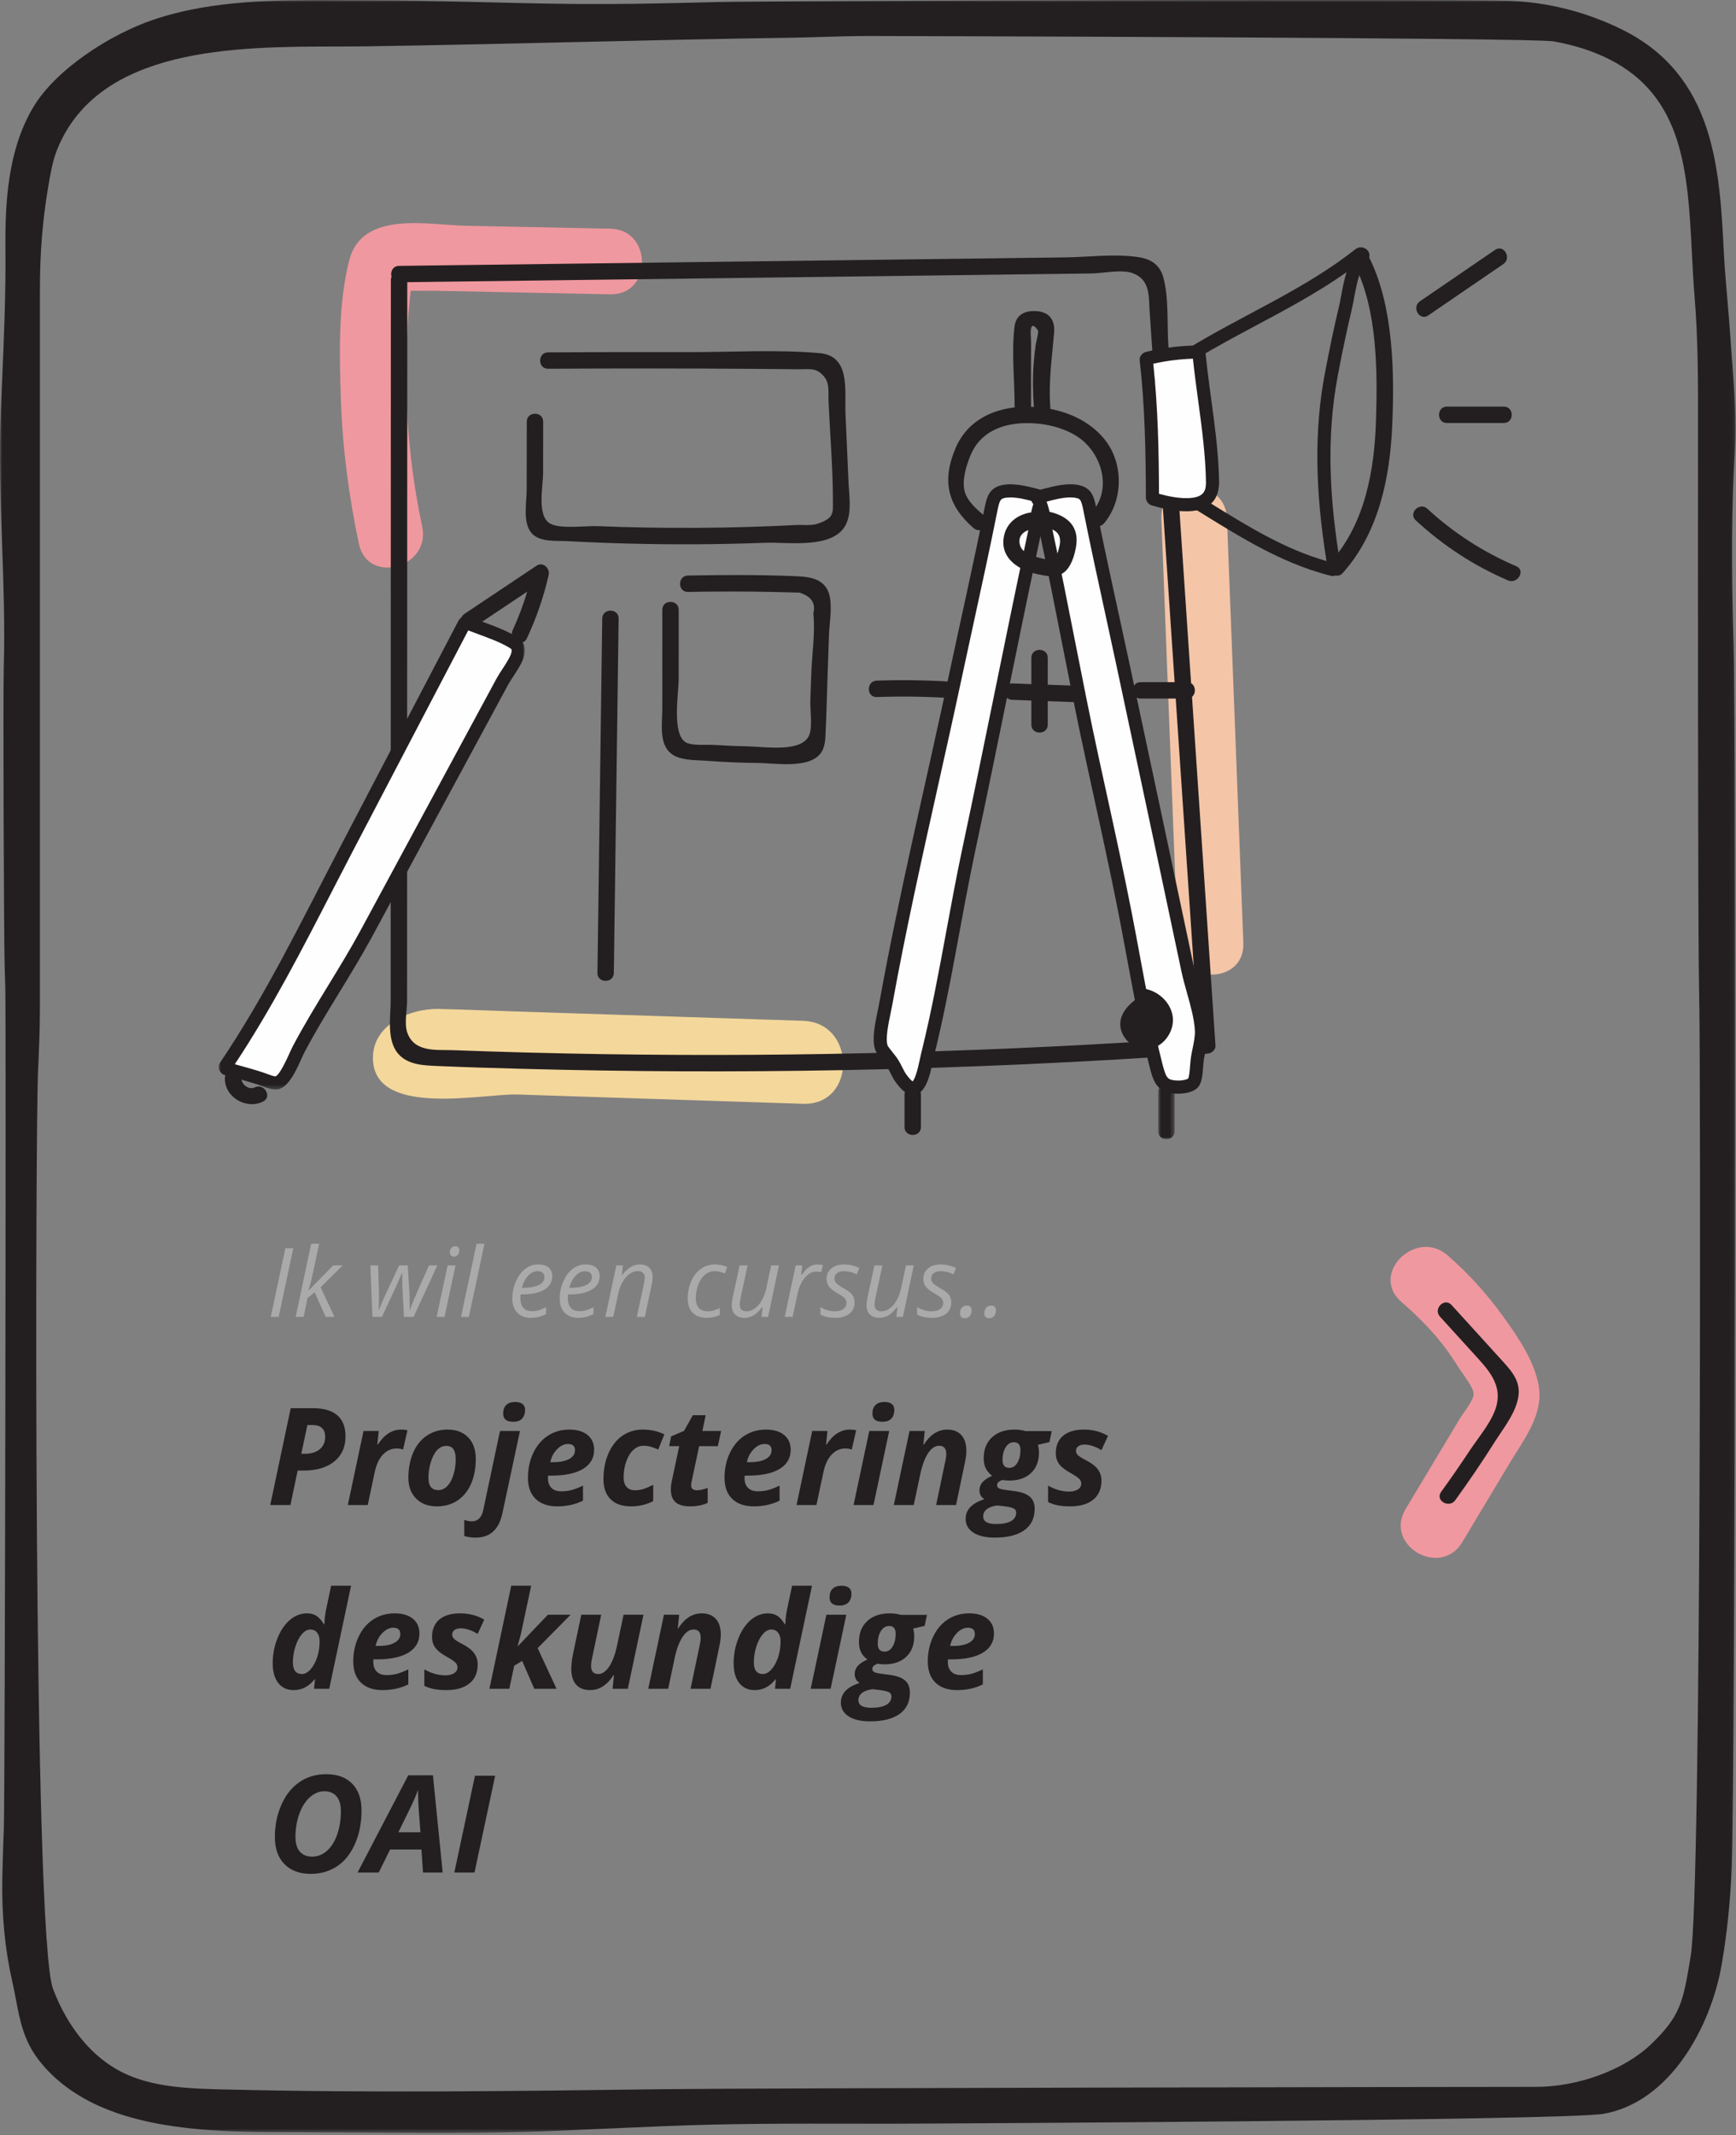<?xml version="1.0" encoding="UTF-8"?>
<svg width="397px" height="488px" viewBox="0 0 397 488" version="1.1" xmlns="http://www.w3.org/2000/svg" xmlns:xlink="http://www.w3.org/1999/xlink">
    <rect x="0" y="0" width="397" height="488" fill="#808080" stroke="none"/>
    <!-- Generator: Sketch 50.2 (55047) - http://www.bohemiancoding.com/sketch -->
    <title>Makkelijk Copy</title>
    <desc>Created with Sketch.</desc>
    <defs>
        <polygon id="path-1" points="0 0.001 396.911 0.001 396.911 487.528 0 487.528"></polygon>
        <polygon id="path-3" points="0.862 0.363 4.612 0.363 4.612 13 0.862 13"></polygon>
        <polygon id="path-5" points="0 0.379 70.005 0.379 70.005 108.651 0 108.651"></polygon>
    </defs>
    <g id="Page-1" stroke="none" stroke-width="1" fill="none" fill-rule="evenodd">
        <g id="Desktop-HD-Copy-17" transform="translate(-526, -1319)">
            <g id="Makkelijk-Copy" transform="translate(526, 1319)">
                <g id="Arrow" transform="translate(318, 285)">
                    <path d="M2.449,12.546 C5.833,15.489 9.053,18.653 11.829,22.187 C13.166,23.888 14.387,25.692 15.534,27.525 C16.391,28.896 18.909,32.017 19.005,33.518 C19.095,34.966 16.699,37.837 15.842,39.266 C14.519,41.47 13.196,43.674 11.873,45.878 C9.062,50.562 6.251,55.245 3.439,59.929 C-1.54,68.226 11.424,75.776 16.391,67.499 C20.03,61.439 23.668,55.377 27.305,49.317 C30.537,43.933 35.061,38.275 33.859,31.622 C32.832,25.931 29.004,20.387 25.656,15.771 C21.966,10.682 17.798,6.065 13.055,1.94 C5.803,-4.371 -4.85,6.195 2.449,12.546" id="Fill-1" fill="#F0989F"></path>
                    <path d="M11.302,15.936 C13.767,18.647 16.232,21.358 18.697,24.069 C22.241,27.967 25.945,31.527 23.957,37.161 C22.808,40.419 19.883,43.841 17.982,46.732 C15.914,49.875 13.761,52.958 11.557,56.009 C10.143,57.968 13.395,59.842 14.796,57.902 C17.916,53.581 20.922,49.181 23.764,44.67 C25.814,41.415 29.056,37.511 29.308,33.5 C29.52,30.124 27.134,27.794 25.046,25.483 C21.361,21.405 17.651,17.35 13.953,13.285 C12.325,11.495 9.681,14.153 11.302,15.936" id="Fill-3" fill="#231F20"></path>
                </g>
                <g id="Page-1">
                    <mask id="mask-2" fill="white">
                        <use xlink:href="#path-1"></use>
                    </mask>
                    <g id="Clip-2"></g>
                    <path d="M388.494,221.736 C388.524,224.585 388.571,227.457 388.618,230.344 L388.621,230.488 C388.877,246.031 389.143,432.101 386.644,447.07 L386.554,447.618 C384.909,457.486 384.355,460.81 377.445,467.374 C371.386,473.129 360.858,476.995 351.248,476.995 L351.246,476.995 L351.146,476.995 C331.223,476.995 171.11,477.262 151.659,477.521 L151.502,477.522 C118.709,477.96 84.799,478.411 51.238,477.582 C43.566,477.392 34.869,477.177 27.838,473.611 C21.043,470.166 15.464,463.417 12.127,454.608 C7.473,442.32 8.098,258.304 8.704,244.712 C8.909,240.119 9.12,235.37 9.12,230.766 L9.123,66.608 C9.124,57.717 9.701,50.519 11.056,42.53 C11.536,39.692 12.035,36.757 13.052,34.224 C22.496,10.726 53.864,10.67 76.767,10.629 C79.344,10.624 81.777,10.62 84.143,10.585 C100.05,10.346 116.211,9.973 131.841,9.613 C147.814,9.244 164.331,8.861 180.629,8.625 C183.021,8.59 185.4,8.518 187.918,8.442 L187.984,8.44 C191.474,8.335 195.083,8.225 198.685,8.225 C205.307,8.225 350.569,8.614 355.242,9.45 C360.072,10.313 364.239,11.646 367.981,13.527 C385.09,22.122 385.978,39.502 386.917,57.903 L386.92,57.961 C387.086,61.2 387.257,64.55 387.526,67.784 C388.337,77.548 388.327,87.57 388.316,97.264 L388.309,112.46 C388.3,131.884 388.291,201.971 388.494,221.736 M396.767,102.71 C397.169,96.276 396.654,89.602 396.157,83.148 C396.01,81.237 395.863,79.338 395.742,77.46 C395.551,74.526 395.293,71.553 395.044,68.678 C394.726,65.022 394.398,61.24 394.209,57.521 C393.248,38.721 392.16,17.414 371.223,6.896 C362.991,2.76 353.835,0.435 344.745,0.174 C331.188,-0.218 177.436,0.13 164.137,0.464 C155.587,0.679 146.747,0.902 138.054,0.926 C128.924,0.956 119.643,0.723 110.664,0.501 C101.873,0.285 92.775,0.057 83.83,0.074 C81.854,0.078 79.862,0.067 77.855,0.057 C63.487,-0.016 48.625,-0.092 34.992,4.538 C25.204,7.862 12.594,15.891 7.429,24.803 C1.823,34.476 1.144,46.018 1.246,57.049 C1.34,67.268 0.889,77.661 0.453,87.712 C0.365,89.746 0.277,91.779 0.192,93.812 C-0.233,104.107 0.131,114.474 0.483,124.501 C0.804,133.662 1.136,143.134 0.862,152.49 C0.677,158.804 0.881,215.215 1.079,221.415 C1.122,222.78 1.166,224.145 1.205,225.509 C1.42,232.926 1.145,410.48 0.879,417.786 C0.742,421.571 0.599,425.485 0.526,429.341 C0.369,437.667 1.138,445.611 2.811,452.956 C3.127,454.339 3.386,455.695 3.636,457.007 C4.562,461.866 5.437,466.454 8.904,470.91 C12.53,475.57 17.545,479.255 23.808,481.86 C36.914,487.312 53.296,487.332 66.459,487.347 C67.502,487.349 68.524,487.35 69.521,487.354 C73.682,487.371 77.843,487.403 82.004,487.435 C87.868,487.481 93.809,487.528 99.785,487.528 C108.868,487.528 118.026,487.421 127.094,487.042 C131.801,486.844 136.519,486.639 141.244,486.432 C144.722,486.28 148.202,486.129 151.686,485.98 C166.464,485.349 181.514,485.378 196.07,485.402 C198.284,485.406 200.497,485.41 202.711,485.412 L202.798,485.412 C210.199,485.412 357.787,484.694 366.668,483.157 C373.726,481.934 380.141,477.424 385.222,470.112 C389.391,464.11 392.501,456.36 393.753,448.848 L393.843,448.307 C394.979,441.647 395.707,434.5 396.008,427.063 C396.897,405.056 397.042,166.244 396.464,147.858 C395.889,129.586 395.986,115.239 396.767,102.71" id="Fill-1" fill="#231F20" mask="url(#mask-2)"></path>
                </g>
                <path d="M61.924,301 L65.265,285.295 L67.069,285.295 L63.729,301 L61.924,301 Z M70.55,294.995 L76.2,289.227 L78.359,289.227 L73.321,294.243 L76.49,301 L74.481,301 L71.957,295.371 L70.324,296.692 L69.443,301 L67.617,301 L71.162,284.285 L72.988,284.285 L71.603,290.752 C71.194,292.657 70.829,294.071 70.507,294.995 L70.55,294.995 Z M92.378,301 L92.034,294.533 C92.006,293.86 91.991,293.244 91.991,292.686 L91.991,291.01 L91.895,291.01 L91.357,292.277 L90.466,294.308 L87.34,301 L85.17,301 L84.708,289.227 L86.47,289.227 L86.663,295.607 L86.663,296.553 C86.663,297.605 86.634,298.569 86.577,299.442 L86.642,299.442 C86.978,298.554 87.469,297.401 88.113,295.983 L91.282,289.227 L93.237,289.227 L93.635,295.607 C93.678,296.811 93.699,297.749 93.699,298.422 L93.699,298.991 L93.678,299.442 L93.742,299.442 C93.943,298.826 94.24,298.044 94.634,297.095 C95.028,296.146 96.184,293.523 98.104,289.227 L100.016,289.227 L94.58,301 L92.378,301 Z M101.659,301 L99.854,301 L102.368,289.227 L104.173,289.227 L101.659,301 Z M102.873,286.219 C102.873,285.818 102.988,285.49 103.217,285.236 C103.446,284.982 103.743,284.854 104.108,284.854 C104.739,284.854 105.054,285.177 105.054,285.821 C105.054,286.215 104.934,286.548 104.694,286.82 C104.454,287.092 104.176,287.229 103.861,287.229 C103.575,287.229 103.339,287.141 103.152,286.965 C102.966,286.79 102.873,286.541 102.873,286.219 Z M107.224,301 L105.419,301 L108.985,284.285 L110.79,284.285 L107.224,301 Z M121.393,301.215 C120.075,301.215 119.04,300.825 118.288,300.044 C117.536,299.263 117.16,298.182 117.16,296.8 C117.16,295.453 117.427,294.163 117.96,292.927 C118.494,291.692 119.201,290.73 120.082,290.043 C120.963,289.355 121.933,289.012 122.993,289.012 C124.089,289.012 124.912,289.25 125.464,289.726 C126.015,290.202 126.291,290.867 126.291,291.719 C126.291,293.008 125.697,294.019 124.508,294.753 C123.319,295.487 121.618,295.854 119.405,295.854 L119.051,295.854 L119.008,296.714 C119.008,297.652 119.228,298.384 119.668,298.911 C120.109,299.437 120.791,299.7 121.715,299.7 C122.166,299.7 122.63,299.636 123.106,299.507 C123.582,299.378 124.175,299.142 124.884,298.798 L124.884,300.366 C124.211,300.681 123.616,300.902 123.101,301.027 C122.585,301.152 122.016,301.215 121.393,301.215 Z M122.886,290.548 C122.148,290.548 121.455,290.884 120.807,291.558 C120.159,292.231 119.663,293.165 119.319,294.361 L119.448,294.361 C121.081,294.361 122.333,294.148 123.203,293.722 C124.073,293.296 124.508,292.678 124.508,291.869 C124.508,291.49 124.377,291.174 124.116,290.924 C123.854,290.673 123.444,290.548 122.886,290.548 Z M132.242,301.215 C130.924,301.215 129.89,300.825 129.138,300.044 C128.386,299.263 128.01,298.182 128.01,296.8 C128.01,295.453 128.277,294.163 128.81,292.927 C129.344,291.692 130.051,290.73 130.932,290.043 C131.813,289.355 132.783,289.012 133.843,289.012 C134.938,289.012 135.762,289.25 136.313,289.726 C136.865,290.202 137.141,290.867 137.141,291.719 C137.141,293.008 136.546,294.019 135.357,294.753 C134.169,295.487 132.468,295.854 130.255,295.854 L129.9,295.854 L129.857,296.714 C129.857,297.652 130.078,298.384 130.518,298.911 C130.958,299.437 131.641,299.7 132.564,299.7 C133.016,299.7 133.479,299.636 133.956,299.507 C134.432,299.378 135.024,299.142 135.733,298.798 L135.733,300.366 C135.06,300.681 134.466,300.902 133.95,301.027 C133.435,301.152 132.865,301.215 132.242,301.215 Z M133.735,290.548 C132.998,290.548 132.305,290.884 131.657,291.558 C131.009,292.231 130.513,293.165 130.169,294.361 L130.298,294.361 C131.931,294.361 133.182,294.148 134.052,293.722 C134.922,293.296 135.357,292.678 135.357,291.869 C135.357,291.49 135.227,291.174 134.965,290.924 C134.704,290.673 134.294,290.548 133.735,290.548 Z M145.638,301 L147.228,293.566 C147.371,292.822 147.442,292.306 147.442,292.02 C147.442,291.568 147.315,291.207 147.061,290.935 C146.807,290.662 146.4,290.526 145.842,290.526 C145.204,290.526 144.583,290.741 143.978,291.171 C143.373,291.601 142.839,292.213 142.377,293.008 C141.916,293.803 141.566,294.766 141.33,295.897 L140.245,301 L138.44,301 L140.954,289.227 L142.447,289.227 L142.211,291.407 L142.318,291.407 C143.006,290.534 143.67,289.916 144.311,289.554 C144.952,289.193 145.616,289.012 146.304,289.012 C147.213,289.012 147.931,289.261 148.458,289.758 C148.984,290.256 149.247,290.952 149.247,291.848 C149.247,292.413 149.165,293.058 149,293.781 L147.464,301 L145.638,301 Z M161.654,301.215 C160.265,301.215 159.187,300.832 158.421,300.065 C157.655,299.299 157.271,298.218 157.271,296.821 C157.271,295.389 157.536,294.068 158.066,292.857 C158.596,291.647 159.329,290.704 160.263,290.027 C161.198,289.35 162.249,289.012 163.416,289.012 C164.397,289.012 165.357,289.194 166.295,289.56 L165.79,291.074 C164.931,290.709 164.146,290.526 163.438,290.526 C162.635,290.526 161.903,290.8 161.241,291.348 C160.578,291.896 160.059,292.659 159.683,293.636 C159.307,294.614 159.119,295.675 159.119,296.821 C159.119,297.738 159.357,298.451 159.833,298.959 C160.31,299.467 160.967,299.722 161.805,299.722 C162.32,299.722 162.807,299.65 163.266,299.507 C163.724,299.364 164.175,299.195 164.619,299.002 L164.619,300.538 C163.731,300.989 162.743,301.215 161.654,301.215 Z M170.968,289.227 L169.356,296.692 C169.228,297.33 169.163,297.827 169.163,298.186 C169.163,299.21 169.689,299.722 170.742,299.722 C171.372,299.722 171.992,299.507 172.601,299.077 C173.209,298.647 173.746,298.032 174.212,297.229 C174.677,296.427 175.032,295.461 175.275,294.329 L176.35,289.227 L178.133,289.227 L175.651,301 L174.158,301 L174.395,298.819 L174.266,298.819 C173.564,299.715 172.894,300.338 172.257,300.688 C171.619,301.039 170.961,301.215 170.28,301.215 C169.364,301.215 168.644,300.966 168.121,300.468 C167.598,299.971 167.337,299.26 167.337,298.336 C167.337,297.892 167.416,297.276 167.573,296.488 L169.142,289.227 L170.968,289.227 Z M186.898,289.012 C187.393,289.012 187.822,289.062 188.188,289.162 L187.801,290.773 C187.421,290.68 187.045,290.634 186.673,290.634 C186.021,290.634 185.411,290.849 184.841,291.278 C184.272,291.708 183.774,292.304 183.348,293.067 C182.922,293.83 182.609,294.676 182.408,295.607 L181.259,301 L179.454,301 L181.968,289.227 L183.461,289.227 L183.225,291.407 L183.332,291.407 C183.848,290.727 184.274,290.238 184.61,289.941 C184.947,289.644 185.3,289.415 185.668,289.253 C186.037,289.092 186.447,289.012 186.898,289.012 Z M195.428,297.659 C195.428,298.776 195.032,299.648 194.241,300.275 C193.449,300.902 192.334,301.215 190.895,301.215 C189.684,301.215 188.592,300.968 187.618,300.474 L187.618,298.776 C188.119,299.077 188.66,299.31 189.24,299.475 C189.82,299.639 190.357,299.722 190.852,299.722 C191.754,299.722 192.434,299.543 192.893,299.185 C193.351,298.826 193.58,298.368 193.58,297.81 C193.58,297.401 193.455,297.058 193.204,296.778 C192.953,296.499 192.413,296.116 191.582,295.629 C190.651,295.106 189.992,294.594 189.605,294.093 C189.219,293.591 189.025,292.997 189.025,292.31 C189.025,291.321 189.387,290.525 190.11,289.919 C190.834,289.314 191.786,289.012 192.968,289.012 C194.192,289.012 195.374,289.277 196.513,289.807 L195.933,291.278 L195.331,291.01 C194.608,290.702 193.82,290.548 192.968,290.548 C192.302,290.548 191.779,290.704 191.399,291.015 C191.02,291.327 190.83,291.729 190.83,292.224 C190.83,292.625 190.957,292.968 191.211,293.255 C191.466,293.541 191.99,293.91 192.785,294.361 C193.551,294.791 194.101,295.16 194.434,295.468 C194.767,295.776 195.016,296.107 195.181,296.461 C195.345,296.816 195.428,297.215 195.428,297.659 Z M201.798,289.227 L200.187,296.692 C200.058,297.33 199.993,297.827 199.993,298.186 C199.993,299.21 200.52,299.722 201.572,299.722 C202.202,299.722 202.822,299.507 203.431,299.077 C204.039,298.647 204.576,298.032 205.042,297.229 C205.507,296.427 205.862,295.461 206.105,294.329 L207.18,289.227 L208.963,289.227 L206.481,301 L204.988,301 L205.225,298.819 L205.096,298.819 C204.394,299.715 203.724,300.338 203.087,300.688 C202.45,301.039 201.791,301.215 201.11,301.215 C200.194,301.215 199.474,300.966 198.951,300.468 C198.428,299.971 198.167,299.26 198.167,298.336 C198.167,297.892 198.246,297.276 198.403,296.488 L199.972,289.227 L201.798,289.227 Z M217.546,297.659 C217.546,298.776 217.15,299.648 216.359,300.275 C215.568,300.902 214.452,301.215 213.013,301.215 C211.802,301.215 210.71,300.968 209.736,300.474 L209.736,298.776 C210.238,299.077 210.778,299.31 211.358,299.475 C211.938,299.639 212.476,299.722 212.97,299.722 C213.872,299.722 214.552,299.543 215.011,299.185 C215.469,298.826 215.698,298.368 215.698,297.81 C215.698,297.401 215.573,297.058 215.322,296.778 C215.072,296.499 214.531,296.116 213.7,295.629 C212.769,295.106 212.11,294.594 211.724,294.093 C211.337,293.591 211.144,292.997 211.144,292.31 C211.144,291.321 211.505,290.525 212.229,289.919 C212.952,289.314 213.904,289.012 215.086,289.012 C216.311,289.012 217.492,289.277 218.631,289.807 L218.051,291.278 L217.449,291.01 C216.726,290.702 215.938,290.548 215.086,290.548 C214.42,290.548 213.897,290.704 213.518,291.015 C213.138,291.327 212.948,291.729 212.948,292.224 C212.948,292.625 213.075,292.968 213.33,293.255 C213.584,293.541 214.108,293.91 214.903,294.361 C215.67,294.791 216.219,295.16 216.552,295.468 C216.885,295.776 217.134,296.107 217.299,296.461 C217.464,296.816 217.546,297.215 217.546,297.659 Z M219.533,300.205 C219.533,299.654 219.678,299.215 219.968,298.889 C220.258,298.563 220.658,298.4 221.166,298.4 C221.474,298.4 221.723,298.493 221.913,298.68 C222.102,298.866 222.197,299.149 222.197,299.528 C222.197,300.037 222.054,300.461 221.768,300.801 C221.481,301.141 221.094,301.312 220.607,301.312 C220.278,301.312 220.017,301.218 219.823,301.032 C219.63,300.846 219.533,300.57 219.533,300.205 Z M225.098,300.205 C225.098,299.654 225.243,299.215 225.533,298.889 C225.823,298.563 226.222,298.4 226.73,298.4 C227.038,298.4 227.287,298.493 227.477,298.68 C227.667,298.866 227.762,299.149 227.762,299.528 C227.762,300.037 227.618,300.461 227.332,300.801 C227.046,301.141 226.659,301.312 226.172,301.312 C225.842,301.312 225.581,301.218 225.388,301.032 C225.194,300.846 225.098,300.57 225.098,300.205 Z" id="Ik-wil-een-cursus.." fill="#AAAAAA"></path>
                <path d="M68.901,332.284 L69.749,332.284 C71.182,332.284 72.31,331.936 73.132,331.24 C73.955,330.543 74.366,329.61 74.366,328.439 C74.366,326.623 73.382,325.715 71.414,325.715 L70.294,325.715 L68.901,332.284 Z M79.013,328.318 C79.013,330.75 78.157,332.66 76.447,334.048 C74.737,335.435 72.378,336.129 69.371,336.129 L68.069,336.129 L66.419,344 L61.802,344 L66.479,321.87 L71.596,321.87 C74.038,321.87 75.884,322.407 77.136,323.482 C78.387,324.557 79.013,326.169 79.013,328.318 Z M91.728,326.759 C92.323,326.759 92.807,326.815 93.181,326.926 L92.182,331.315 C91.728,331.154 91.223,331.073 90.668,331.073 C89.497,331.073 88.471,331.535 87.588,332.458 C86.705,333.382 86.076,334.706 85.703,336.432 L84.099,344 L79.542,344 L83.13,327.077 L86.611,327.077 L86.293,330.21 L86.384,330.21 C87.868,327.91 89.649,326.759 91.728,326.759 Z M104.215,333.465 C104.215,331.477 103.494,330.483 102.051,330.483 C101.294,330.483 100.615,330.791 100.015,331.406 C99.414,332.022 98.925,332.925 98.547,334.116 C98.168,335.306 97.979,336.533 97.979,337.794 C97.979,339.661 98.736,340.594 100.25,340.594 C101.006,340.594 101.687,340.284 102.293,339.663 C102.898,339.043 103.37,338.18 103.708,337.075 C104.046,335.97 104.215,334.767 104.215,333.465 Z M108.802,333.465 C108.802,335.594 108.446,337.481 107.735,339.126 C107.023,340.771 105.996,342.045 104.654,342.948 C103.312,343.851 101.718,344.303 99.871,344.303 C97.903,344.303 96.332,343.71 95.156,342.524 C93.98,341.338 93.393,339.762 93.393,337.794 C93.393,335.645 93.753,333.73 94.475,332.05 C95.196,330.369 96.238,329.068 97.601,328.144 C98.963,327.221 100.557,326.759 102.384,326.759 C104.362,326.759 105.926,327.355 107.076,328.545 C108.227,329.736 108.802,331.376 108.802,333.465 Z M108.802,351.447 C107.752,351.447 106.874,351.321 106.168,351.069 L106.168,347.406 C106.784,347.618 107.359,347.724 107.894,347.724 C109.276,347.724 110.149,346.866 110.512,345.15 L114.342,327.077 L118.913,327.077 L114.902,345.832 C114.125,349.575 112.091,351.447 108.802,351.447 Z M115.068,323.111 C115.068,322.233 115.308,321.57 115.787,321.121 C116.267,320.672 116.945,320.447 117.823,320.447 C118.56,320.447 119.12,320.604 119.503,320.917 C119.887,321.229 120.079,321.678 120.079,322.264 C120.079,323.071 119.857,323.724 119.413,324.224 C118.969,324.723 118.282,324.973 117.354,324.973 C115.83,324.973 115.068,324.353 115.068,323.111 Z M129.902,330.044 C129.014,330.044 128.177,330.448 127.39,331.255 C126.603,332.062 126.088,333.046 125.846,334.207 L126.527,334.207 C128.091,334.207 129.309,333.962 130.182,333.472 C131.055,332.983 131.492,332.32 131.492,331.482 C131.492,330.523 130.962,330.044 129.902,330.044 Z M127.42,344.303 C125.301,344.303 123.656,343.733 122.485,342.592 C121.315,341.452 120.729,339.842 120.729,337.764 C120.729,335.675 121.146,333.77 121.978,332.05 C122.811,330.329 123.938,329.017 125.361,328.114 C126.784,327.211 128.394,326.759 130.19,326.759 C131.976,326.759 133.369,327.17 134.368,327.993 C135.367,328.815 135.866,329.943 135.866,331.376 C135.866,333.263 135.024,334.719 133.338,335.743 C131.653,336.767 129.246,337.279 126.118,337.279 L125.346,337.279 L125.316,337.597 L125.316,337.9 C125.316,338.818 125.576,339.542 126.095,340.072 C126.615,340.602 127.359,340.867 128.328,340.867 C129.206,340.867 130.003,340.771 130.72,340.579 C131.436,340.387 132.304,340.049 133.323,339.565 L133.323,343.001 C131.588,343.869 129.62,344.303 127.42,344.303 Z M144.297,344.303 C142.269,344.303 140.712,343.76 139.628,342.676 C138.543,341.591 138,340.059 138,338.082 C138,335.942 138.376,333.997 139.128,332.246 C139.88,330.496 140.937,329.143 142.299,328.19 C143.662,327.236 145.216,326.759 146.961,326.759 C148.798,326.759 150.453,327.123 151.926,327.849 L150.534,331.315 C149.989,331.083 149.454,330.882 148.929,330.71 C148.404,330.538 147.809,330.453 147.143,330.453 C146.285,330.453 145.511,330.776 144.82,331.421 C144.128,332.067 143.588,332.953 143.2,334.078 C142.811,335.203 142.617,336.411 142.617,337.703 C142.617,338.672 142.847,339.401 143.306,339.89 C143.765,340.38 144.403,340.625 145.221,340.625 C145.988,340.625 146.699,340.506 147.355,340.269 C148.011,340.032 148.687,339.736 149.383,339.383 L149.383,343.107 C147.849,343.904 146.154,344.303 144.297,344.303 Z M159.389,340.625 C160.045,340.625 160.862,340.448 161.841,340.095 L161.841,343.5 C160.721,344.035 159.379,344.303 157.814,344.303 C156.301,344.303 155.188,343.985 154.477,343.349 C153.765,342.713 153.41,341.729 153.41,340.397 C153.41,339.893 153.47,339.328 153.591,338.702 L155.332,330.543 L153.031,330.543 L153.47,328.318 L156.437,327.047 L158.435,323.475 L161.372,323.475 L160.63,327.077 L164.914,327.077 L164.157,330.543 L159.888,330.543 L158.147,338.702 C158.087,339.005 158.057,339.272 158.057,339.504 C158.057,340.251 158.501,340.625 159.389,340.625 Z M174.858,330.044 C173.97,330.044 173.133,330.448 172.346,331.255 C171.559,332.062 171.044,333.046 170.802,334.207 L171.483,334.207 C173.047,334.207 174.266,333.962 175.138,333.472 C176.011,332.983 176.448,332.32 176.448,331.482 C176.448,330.523 175.918,330.044 174.858,330.044 Z M172.376,344.303 C170.257,344.303 168.612,343.733 167.441,342.592 C166.271,341.452 165.686,339.842 165.686,337.764 C165.686,335.675 166.102,333.77 166.934,332.05 C167.767,330.329 168.895,329.017 170.317,328.114 C171.74,327.211 173.35,326.759 175.146,326.759 C176.932,326.759 178.325,327.17 179.324,327.993 C180.323,328.815 180.822,329.943 180.822,331.376 C180.822,333.263 179.98,334.719 178.294,335.743 C176.609,336.767 174.202,337.279 171.074,337.279 L170.302,337.279 L170.272,337.597 L170.272,337.9 C170.272,338.818 170.532,339.542 171.052,340.072 C171.571,340.602 172.315,340.867 173.284,340.867 C174.162,340.867 174.959,340.771 175.676,340.579 C176.392,340.387 177.26,340.049 178.279,339.565 L178.279,343.001 C176.544,343.869 174.576,344.303 172.376,344.303 Z M194.339,326.759 C194.935,326.759 195.419,326.815 195.792,326.926 L194.793,331.315 C194.339,331.154 193.835,331.073 193.28,331.073 C192.109,331.073 191.082,331.535 190.199,332.458 C189.316,333.382 188.688,334.706 188.315,336.432 L186.71,344 L182.154,344 L185.742,327.077 L189.223,327.077 L188.905,330.21 L188.996,330.21 C190.48,327.91 192.261,326.759 194.339,326.759 Z M199.516,323.111 C199.516,322.233 199.756,321.57 200.235,321.121 C200.714,320.672 201.393,320.447 202.271,320.447 C203.008,320.447 203.568,320.604 203.951,320.917 C204.335,321.229 204.526,321.678 204.526,322.264 C204.526,323.071 204.304,323.724 203.86,324.224 C203.416,324.723 202.73,324.973 201.802,324.973 C200.278,324.973 199.516,324.353 199.516,323.111 Z M199.758,344 L195.202,344 L198.79,327.077 L203.346,327.077 L199.758,344 Z M218.634,344 L214.078,344 L216.151,334.116 C216.313,333.43 216.394,332.829 216.394,332.314 C216.394,331.073 215.849,330.453 214.759,330.453 C213.83,330.453 212.988,331.028 212.231,332.178 C211.474,333.329 210.879,334.933 210.445,336.992 L208.961,344 L204.405,344 L207.993,327.077 L211.474,327.077 L211.156,330.21 L211.247,330.21 C212.72,327.91 214.512,326.759 216.621,326.759 C218.013,326.759 219.09,327.181 219.852,328.023 C220.614,328.866 220.995,330.069 220.995,331.633 C220.995,332.37 220.879,333.278 220.647,334.358 L218.634,344 Z M240.521,327.107 L239.992,329.62 L237.358,330.241 C237.519,330.765 237.6,331.361 237.6,332.027 C237.6,333.995 236.99,335.551 235.769,336.697 C234.548,337.842 232.888,338.415 230.789,338.415 C230.193,338.415 229.694,338.364 229.29,338.263 C228.442,338.536 228.019,338.929 228.019,339.444 C228.019,339.787 228.17,340.034 228.473,340.186 C228.775,340.337 229.224,340.453 229.82,340.534 L231.894,340.806 C233.538,341.018 234.737,341.444 235.489,342.085 C236.24,342.726 236.616,343.652 236.616,344.863 C236.616,346.992 235.829,348.622 234.255,349.752 C232.681,350.882 230.43,351.447 227.504,351.447 C225.405,351.447 223.768,351.066 222.592,350.304 C221.416,349.543 220.829,348.496 220.829,347.164 C220.829,346.134 221.174,345.249 221.865,344.507 C222.557,343.765 223.639,343.152 225.112,342.668 C224.366,342.194 223.992,341.523 223.992,340.655 C223.992,339.938 224.217,339.32 224.666,338.801 C225.115,338.281 225.854,337.784 226.883,337.31 C226.227,336.815 225.743,336.25 225.43,335.614 C225.117,334.979 224.961,334.207 224.961,333.298 C224.961,331.29 225.594,329.698 226.861,328.523 C228.127,327.347 229.85,326.759 232.03,326.759 C232.867,326.759 233.705,326.875 234.542,327.107 L240.521,327.107 Z M228.094,344.091 C227.025,344.232 226.215,344.52 225.665,344.954 C225.115,345.388 224.84,345.937 224.84,346.604 C224.84,347.764 225.819,348.344 227.776,348.344 C229.3,348.344 230.451,348.117 231.228,347.663 C232.005,347.209 232.393,346.568 232.393,345.741 C232.393,345.347 232.229,345.044 231.901,344.833 C231.573,344.621 230.879,344.444 229.82,344.303 L228.094,344.091 Z M231.863,329.65 C231.086,329.65 230.458,330.036 229.979,330.808 C229.499,331.58 229.26,332.547 229.26,333.707 C229.26,334.908 229.779,335.508 230.819,335.508 C231.576,335.508 232.189,335.122 232.658,334.35 C233.127,333.578 233.362,332.602 233.362,331.421 C233.362,330.241 232.862,329.65 231.863,329.65 Z M251.889,338.415 C251.889,340.312 251.261,341.767 250.005,342.781 C248.748,343.796 247,344.303 244.76,344.303 C243.68,344.303 242.739,344.227 241.937,344.076 C241.135,343.924 240.385,343.672 239.689,343.319 L239.689,339.565 C241.273,340.473 242.883,340.927 244.518,340.927 C245.325,340.927 245.986,340.763 246.5,340.435 C247.015,340.107 247.272,339.661 247.272,339.096 C247.272,338.662 247.086,338.273 246.712,337.93 C246.339,337.587 245.678,337.153 244.729,336.628 C243.508,335.942 242.656,335.259 242.171,334.577 C241.687,333.896 241.445,333.091 241.445,332.163 C241.445,330.448 242.002,329.118 243.117,328.175 C244.233,327.231 245.824,326.759 247.893,326.759 C249.921,326.759 251.753,327.239 253.388,328.197 L251.889,331.452 C250.476,330.604 249.175,330.18 247.984,330.18 C247.409,330.18 246.945,330.309 246.591,330.566 C246.238,330.823 246.062,331.169 246.062,331.603 C246.062,331.997 246.223,332.342 246.546,332.64 C246.869,332.938 247.474,333.313 248.362,333.768 C249.604,334.403 250.502,335.095 251.057,335.841 C251.612,336.588 251.889,337.446 251.889,338.415 Z M67.146,386.303 C65.662,386.303 64.494,385.763 63.641,384.683 C62.789,383.603 62.362,382.09 62.362,380.142 C62.362,378.164 62.723,376.275 63.445,374.473 C64.166,372.672 65.117,371.269 66.298,370.265 C67.479,369.261 68.78,368.759 70.203,368.759 C71.031,368.759 71.745,368.946 72.345,369.319 C72.945,369.693 73.513,370.333 74.048,371.242 L74.169,371.242 L74.199,370.818 C74.26,369.708 74.386,368.724 74.578,367.866 L75.728,362.447 L80.284,362.447 L75.289,386 L71.823,386 L72.035,383.805 L71.974,383.805 C71.258,384.683 70.508,385.319 69.726,385.712 C68.944,386.106 68.084,386.303 67.146,386.303 Z M69.053,382.625 C69.719,382.625 70.367,382.279 70.998,381.588 C71.629,380.896 72.136,379.976 72.519,378.825 C72.903,377.675 73.094,376.439 73.094,375.117 C73.094,374.309 72.905,373.664 72.527,373.179 C72.148,372.695 71.631,372.453 70.975,372.453 C70.289,372.453 69.636,372.816 69.015,373.542 C68.394,374.269 67.9,375.228 67.531,376.418 C67.163,377.609 66.979,378.79 66.979,379.96 C66.979,381.736 67.67,382.625 69.053,382.625 Z M89.957,372.044 C89.069,372.044 88.231,372.448 87.444,373.255 C86.657,374.062 86.142,375.046 85.9,376.207 L86.581,376.207 C88.145,376.207 89.364,375.962 90.237,375.472 C91.109,374.983 91.546,374.32 91.546,373.482 C91.546,372.523 91.016,372.044 89.957,372.044 Z M87.474,386.303 C85.355,386.303 83.71,385.733 82.54,384.592 C81.369,383.452 80.784,381.842 80.784,379.764 C80.784,377.675 81.2,375.77 82.032,374.05 C82.865,372.329 83.993,371.017 85.416,370.114 C86.838,369.211 88.448,368.759 90.244,368.759 C92.03,368.759 93.423,369.17 94.422,369.993 C95.421,370.815 95.92,371.943 95.92,373.376 C95.92,375.263 95.078,376.719 93.393,377.743 C91.707,378.767 89.301,379.279 86.172,379.279 L85.4,379.279 L85.37,379.597 L85.37,379.9 C85.37,380.818 85.63,381.542 86.15,382.072 C86.669,382.602 87.414,382.867 88.382,382.867 C89.26,382.867 90.057,382.771 90.774,382.579 C91.49,382.387 92.358,382.049 93.377,381.565 L93.377,385.001 C91.642,385.869 89.674,386.303 87.474,386.303 Z M109.241,380.415 C109.241,382.312 108.613,383.767 107.356,384.781 C106.1,385.796 104.352,386.303 102.111,386.303 C101.032,386.303 100.091,386.227 99.288,386.076 C98.486,385.924 97.737,385.672 97.041,385.319 L97.041,381.565 C98.625,382.473 100.234,382.927 101.869,382.927 C102.676,382.927 103.337,382.763 103.852,382.435 C104.367,382.107 104.624,381.661 104.624,381.096 C104.624,380.662 104.437,380.273 104.064,379.93 C103.691,379.587 103.03,379.153 102.081,378.628 C100.86,377.942 100.007,377.259 99.523,376.577 C99.039,375.896 98.796,375.091 98.796,374.163 C98.796,372.448 99.354,371.118 100.469,370.175 C101.584,369.231 103.176,368.759 105.245,368.759 C107.273,368.759 109.104,369.239 110.739,370.197 L109.241,373.452 C107.828,372.604 106.526,372.18 105.335,372.18 C104.76,372.18 104.296,372.309 103.943,372.566 C103.59,372.823 103.413,373.169 103.413,373.603 C103.413,373.997 103.575,374.342 103.897,374.64 C104.22,374.938 104.826,375.313 105.714,375.768 C106.955,376.403 107.853,377.095 108.408,377.841 C108.963,378.588 109.241,379.446 109.241,380.415 Z M125.286,369.077 L130.493,369.077 L122.955,376.706 L127.269,386 L122.183,386 L119.413,379.643 L117.596,380.732 L116.476,386 L111.92,386 L116.915,362.447 L121.471,362.447 L119.231,372.952 C119.15,373.366 119.004,373.956 118.792,374.723 L118.368,376.267 L118.429,376.267 L125.286,369.077 Z M132.93,369.077 L137.486,369.077 L135.412,378.961 C135.251,379.648 135.17,380.248 135.17,380.763 C135.17,382.004 135.715,382.625 136.805,382.625 C137.733,382.625 138.576,382.049 139.333,380.899 C140.089,379.749 140.685,378.144 141.119,376.085 L142.602,369.077 L147.158,369.077 L143.571,386 L140.089,386 L140.407,382.867 L140.316,382.867 C138.853,385.157 137.062,386.303 134.943,386.303 C133.55,386.303 132.486,385.886 131.749,385.054 C131.012,384.221 130.644,383.018 130.644,381.444 C130.644,380.505 130.765,379.431 131.007,378.22 L132.93,369.077 Z M162.477,386 L157.92,386 L159.994,376.116 C160.156,375.43 160.236,374.829 160.236,374.314 C160.236,373.073 159.691,372.453 158.602,372.453 C157.673,372.453 156.831,373.028 156.074,374.178 C155.317,375.329 154.722,376.933 154.288,378.992 L152.804,386 L148.248,386 L151.835,369.077 L155.317,369.077 L154.999,372.21 L155.09,372.21 C156.563,369.91 158.354,368.759 160.463,368.759 C161.856,368.759 162.933,369.181 163.695,370.023 C164.457,370.866 164.838,372.069 164.838,373.633 C164.838,374.37 164.722,375.278 164.49,376.358 L162.477,386 Z M172.558,386.303 C171.074,386.303 169.906,385.763 169.053,384.683 C168.201,383.603 167.774,382.09 167.774,380.142 C167.774,378.164 168.135,376.275 168.857,374.473 C169.578,372.672 170.529,371.269 171.71,370.265 C172.891,369.261 174.192,368.759 175.615,368.759 C176.443,368.759 177.157,368.946 177.757,369.319 C178.358,369.693 178.925,370.333 179.46,371.242 L179.581,371.242 L179.611,370.818 C179.672,369.708 179.798,368.724 179.99,367.866 L181.14,362.447 L185.696,362.447 L180.701,386 L177.235,386 L177.447,383.805 L177.386,383.805 C176.67,384.683 175.92,385.319 175.138,385.712 C174.356,386.106 173.496,386.303 172.558,386.303 Z M174.465,382.625 C175.131,382.625 175.779,382.279 176.41,381.588 C177.041,380.896 177.548,379.976 177.931,378.825 C178.315,377.675 178.506,376.439 178.506,375.117 C178.506,374.309 178.317,373.664 177.939,373.179 C177.56,372.695 177.043,372.453 176.387,372.453 C175.701,372.453 175.048,372.816 174.427,373.542 C173.806,374.269 173.312,375.228 172.944,376.418 C172.575,377.609 172.391,378.79 172.391,379.96 C172.391,381.736 173.082,382.625 174.465,382.625 Z M189.708,365.111 C189.708,364.233 189.947,363.57 190.427,363.121 C190.906,362.672 191.584,362.447 192.462,362.447 C193.199,362.447 193.759,362.604 194.143,362.917 C194.526,363.229 194.718,363.678 194.718,364.264 C194.718,365.071 194.496,365.724 194.052,366.224 C193.608,366.723 192.922,366.973 191.993,366.973 C190.469,366.973 189.708,366.353 189.708,365.111 Z M189.95,386 L185.394,386 L188.981,369.077 L193.537,369.077 L189.95,386 Z M211.989,369.107 L211.459,371.62 L208.825,372.241 C208.987,372.765 209.067,373.361 209.067,374.027 C209.067,375.995 208.457,377.551 207.236,378.697 C206.015,379.842 204.355,380.415 202.256,380.415 C201.66,380.415 201.161,380.364 200.757,380.263 C199.91,380.536 199.486,380.929 199.486,381.444 C199.486,381.787 199.637,382.034 199.94,382.186 C200.243,382.337 200.692,382.453 201.287,382.534 L203.361,382.806 C205.006,383.018 206.204,383.444 206.956,384.085 C207.708,384.726 208.083,385.652 208.083,386.863 C208.083,388.992 207.296,390.622 205.722,391.752 C204.148,392.882 201.898,393.447 198.971,393.447 C196.872,393.447 195.235,393.066 194.059,392.304 C192.884,391.543 192.296,390.496 192.296,389.164 C192.296,388.134 192.642,387.249 193.333,386.507 C194.024,385.765 195.106,385.152 196.58,384.668 C195.833,384.194 195.459,383.523 195.459,382.655 C195.459,381.938 195.684,381.32 196.133,380.801 C196.582,380.281 197.321,379.784 198.351,379.31 C197.695,378.815 197.21,378.25 196.897,377.614 C196.585,376.979 196.428,376.207 196.428,375.298 C196.428,373.29 197.061,371.698 198.328,370.523 C199.594,369.347 201.317,368.759 203.497,368.759 C204.335,368.759 205.172,368.875 206.01,369.107 L211.989,369.107 Z M199.562,386.091 C198.492,386.232 197.682,386.52 197.132,386.954 C196.582,387.388 196.307,387.937 196.307,388.604 C196.307,389.764 197.286,390.344 199.244,390.344 C200.767,390.344 201.918,390.117 202.695,389.663 C203.472,389.209 203.86,388.568 203.86,387.741 C203.86,387.347 203.696,387.044 203.368,386.833 C203.04,386.621 202.347,386.444 201.287,386.303 L199.562,386.091 Z M203.331,371.65 C202.554,371.65 201.925,372.036 201.446,372.808 C200.967,373.58 200.727,374.547 200.727,375.707 C200.727,376.908 201.247,377.508 202.286,377.508 C203.043,377.508 203.656,377.122 204.125,376.35 C204.594,375.578 204.829,374.602 204.829,373.421 C204.829,372.241 204.33,371.65 203.331,371.65 Z M221.343,372.044 C220.455,372.044 219.618,372.448 218.831,373.255 C218.043,374.062 217.529,375.046 217.287,376.207 L217.968,376.207 C219.532,376.207 220.75,375.962 221.623,375.472 C222.496,374.983 222.933,374.32 222.933,373.482 C222.933,372.523 222.403,372.044 221.343,372.044 Z M218.861,386.303 C216.742,386.303 215.097,385.733 213.926,384.592 C212.756,383.452 212.17,381.842 212.17,379.764 C212.17,377.675 212.587,375.77 213.419,374.05 C214.252,372.329 215.379,371.017 216.802,370.114 C218.225,369.211 219.835,368.759 221.631,368.759 C223.417,368.759 224.81,369.17 225.809,369.993 C226.808,370.815 227.307,371.943 227.307,373.376 C227.307,375.263 226.465,376.719 224.779,377.743 C223.094,378.767 220.687,379.279 217.559,379.279 L216.787,379.279 L216.757,379.597 L216.757,379.9 C216.757,380.818 217.017,381.542 217.536,382.072 C218.056,382.602 218.8,382.867 219.769,382.867 C220.647,382.867 221.444,382.771 222.161,382.579 C222.877,382.387 223.745,382.049 224.764,381.565 L224.764,385.001 C223.028,385.869 221.061,386.303 218.861,386.303 Z M82.676,413.802 C82.676,416.658 82.176,419.213 81.177,421.469 C80.178,423.724 78.811,425.427 77.075,426.577 C75.34,427.728 73.341,428.303 71.081,428.303 C68.498,428.303 66.482,427.559 65.034,426.07 C63.586,424.582 62.862,422.515 62.862,419.872 C62.862,417.197 63.361,414.738 64.36,412.492 C65.359,410.247 66.737,408.524 68.493,407.323 C70.249,406.122 72.277,405.522 74.578,405.522 C77.151,405.522 79.144,406.249 80.557,407.702 C81.969,409.155 82.676,411.188 82.676,413.802 Z M74.199,409.427 C72.978,409.427 71.858,409.889 70.839,410.812 C69.82,411.736 69.02,413.005 68.44,414.619 C67.859,416.234 67.569,417.985 67.569,419.872 C67.569,421.355 67.905,422.475 68.576,423.232 C69.247,423.989 70.193,424.367 71.414,424.367 C72.635,424.367 73.748,423.928 74.752,423.05 C75.756,422.172 76.54,420.931 77.105,419.327 C77.671,417.722 77.953,415.921 77.953,413.923 C77.953,412.49 77.625,411.382 76.969,410.6 C76.313,409.818 75.39,409.427 74.199,409.427 Z M96.375,422.732 L89.215,422.732 L86.611,428 L81.768,428 L93.362,405.779 L99.008,405.779 L101.233,428 L96.738,428 L96.375,422.732 Z M96.147,418.797 L95.754,413.499 C95.653,412.177 95.603,410.901 95.603,409.669 L95.603,409.125 C95.159,410.335 94.609,411.617 93.953,412.969 L91.107,418.797 L96.147,418.797 Z M103.897,428 L108.62,405.87 L113.237,405.87 L108.514,428 L103.897,428 Z" id="Projecteringsdeskund" fill="#231F20"></path>
                <g id="Page-1" transform="translate(50, 51)">
                    <path d="M133.658,182.323 C111.253,181.594 88.848,180.865 66.443,180.135 C61.079,179.962 55.715,179.739 50.35,179.612 C43.657,179.453 34.635,183.37 35.32,191.666 C36.37,204.354 60.647,198.919 68.337,199.169 L90.11,199.878 C104.626,200.35 119.142,200.822 133.658,201.295 C145.87,201.692 145.855,182.72 133.658,182.323" id="Fill-1" fill="#F4D79B"></path>
                    <path d="M215.586,67.482 C216.837,99.832 218.088,132.181 219.338,164.53 C219.71,174.152 234.712,174.2 234.338,164.53 C233.088,132.181 231.837,99.832 230.586,67.482 C230.214,57.861 215.213,57.812 215.586,67.482" id="Fill-3" fill="#F4C5A7"></path>
                    <path d="M89.578,1.274 C78.602,1.05 67.628,0.829 56.653,0.606 C47.81,0.425 32.78,-2.977 29.85,8.544 C27.307,18.547 27.61,30.232 27.962,40.474 C28.34,51.52 29.789,62.531 32.085,73.338 C34.091,82.773 48.554,78.781 46.55,69.35 C42.887,52.112 41.957,34.441 43.759,16.907 C43.808,16.427 43.87,15.948 43.923,15.469 C45.989,15.486 48.518,15.44 48.905,15.447 L62.464,15.723 C71.501,15.906 80.54,16.09 89.578,16.274 C99.234,16.471 99.233,1.47 89.578,1.274" id="Fill-5" fill="#F0989F"></path>
                    <path d="M88.134,189.945 C76.546,189.767 64.959,189.464 53.377,189.032 C49.856,188.903 44.691,189.607 43.121,184.959 C42.436,182.929 43.091,179.911 43.091,177.743 C43.093,171.79 43.095,165.835 43.096,159.881 C43.103,136.727 43.109,113.575 43.115,90.421 L43.136,13.496 C87.366,12.934 131.597,12.37 175.826,11.807 C181.103,11.741 186.38,11.674 191.657,11.605 L199.573,11.507 C202.181,11.473 206.54,10.525 208.975,11.415 C213.086,12.915 212.672,16.648 212.91,20.181 C213.088,22.814 213.265,25.445 213.443,28.078 C213.841,33.998 214.24,39.92 214.64,45.842 C216.124,67.882 217.61,89.924 219.094,111.966 C220.762,136.714 222.429,161.464 224.097,186.213 C178.852,189.365 133.485,190.639 88.134,189.945 M218.39,45.842 C217.99,39.92 217.591,33.998 217.193,28.078 C216.863,23.177 217.33,17.204 216.05,12.45 C215.279,9.586 213.323,8.246 210.449,7.79 C205.106,6.941 199.034,7.761 193.637,7.832 C169.89,8.133 146.142,8.435 122.395,8.738 C95.349,9.082 68.304,9.425 41.258,9.77 C39.791,9.789 39.22,11.181 39.536,12.264 C39.443,12.483 39.387,12.735 39.386,13.023 C39.373,61.975 39.36,110.927 39.346,159.881 C39.345,165.835 39.343,171.79 39.341,177.743 C39.34,181.465 38.376,186.755 41.068,189.865 C43.36,192.516 47.196,192.53 50.4,192.669 C56.684,192.944 62.974,193.124 69.262,193.294 C93.762,193.959 118.278,194.06 142.782,193.595 C170.579,193.069 198.357,191.798 226.089,189.833 C227.047,189.763 228.036,189.026 227.964,187.958 C224.773,140.585 221.581,93.213 218.39,45.842" id="Fill-7" fill="#231F20"></path>
                    <path d="M158.818,197.741 C158.758,197.741 158.697,197.736 158.633,197.728 C157.607,197.589 156.505,196.095 156.09,195.533 C155.685,194.983 155.355,194.333 155.005,193.644 C154.756,193.152 154.505,192.661 154.225,192.191 C153.871,191.596 153.37,190.973 152.885,190.371 C152.377,189.736 151.743,188.947 151.586,188.52 C150.876,186.599 151.639,182.951 152.197,180.288 C152.343,179.591 152.48,178.935 152.586,178.35 C155.65,161.426 159.474,144.295 163.173,127.727 C165.002,119.538 166.892,111.07 168.666,102.736 C169.576,98.464 170.507,94.193 171.438,89.922 C173.134,82.148 174.887,74.111 176.475,66.184 L176.555,65.781 C177.072,63.162 177.402,61.882 179.225,61.404 C179.76,61.263 180.379,61.192 181.064,61.192 C183.136,61.192 185.458,61.815 187.505,62.365 L188.293,62.575 C188.416,62.608 188.601,62.889 188.578,63.011 C187.512,64.461 187.185,66.768 186.896,68.805 C186.799,69.485 186.709,70.128 186.603,70.608 C183.984,82.829 181.446,95.27 178.992,107.303 C176.614,118.961 174.155,131.015 171.626,142.846 C170.268,149.194 169.069,155.691 167.91,161.973 C166.196,171.26 164.423,180.863 162.112,190.135 C162.025,190.483 161.933,190.92 161.831,191.412 C161.435,193.305 160.51,197.741 158.818,197.741" id="Fill-9" fill="#FEFEFE"></path>
                    <path d="M181.064,59.693 C180.292,59.693 179.546,59.77 178.845,59.953 C175.885,60.728 175.544,63.193 175.005,65.889 C172.561,78.087 169.792,90.251 167.2,102.424 C161.839,127.603 155.696,152.752 151.111,178.083 C150.554,181.157 149.123,186.18 150.179,189.042 C150.595,190.167 152.215,191.75 152.936,192.959 C153.611,194.089 154.099,195.358 154.883,196.423 C155.721,197.56 156.927,199.011 158.434,199.214 C158.565,199.232 158.694,199.24 158.819,199.24 C162.215,199.24 162.987,192.826 163.567,190.499 C167.457,174.9 169.733,158.875 173.093,143.161 C178.233,119.112 182.916,94.971 188.07,70.928 C188.486,69.025 188.613,65.499 189.796,63.88 C190.518,62.892 189.751,61.41 188.674,61.126 C186.45,60.539 183.625,59.693 181.064,59.693 M181.064,62.693 C182.751,62.693 184.72,63.175 186.524,63.657 C185.894,65.189 185.642,66.972 185.411,68.594 C185.32,69.246 185.232,69.862 185.136,70.299 C182.514,82.526 179.976,94.977 177.518,107.016 C175.143,118.668 172.685,130.714 170.16,142.534 C168.798,148.899 167.597,155.404 166.436,161.694 C164.726,170.96 162.958,180.542 160.656,189.772 C160.565,190.136 160.47,190.59 160.363,191.105 C159.78,193.893 159.227,195.595 158.714,196.175 C158.496,196.042 158.055,195.669 157.298,194.643 C156.966,194.194 156.663,193.595 156.343,192.964 C156.089,192.465 155.827,191.952 155.513,191.423 C155.107,190.738 154.571,190.073 154.054,189.429 C153.702,188.99 153.109,188.254 152.994,188.002 C152.433,186.484 153.174,182.94 153.667,180.594 C153.815,179.882 153.954,179.214 154.062,178.618 C157.12,161.724 160.941,144.608 164.637,128.056 C166.465,119.862 168.357,111.391 170.133,103.049 C171.043,98.775 171.976,94.501 172.907,90.228 C174.603,82.454 176.357,74.413 177.946,66.48 L178.028,66.072 C178.56,63.37 178.787,63.069 179.607,62.855 C180.017,62.748 180.506,62.693 181.064,62.693" id="Fill-11" fill="#231F20"></path>
                    <path d="M219.436,197.483 C218.814,197.483 218.201,197.421 217.709,197.309 C215.56,196.82 215.078,195.297 214.343,192.422 C212.263,184.267 210.701,175.837 209.188,167.685 C208.589,164.453 207.989,161.22 207.357,157.993 C205.526,148.64 203.456,139.183 201.455,130.038 C200.875,127.39 200.295,124.744 199.721,122.095 C197.8,113.248 196.02,104.21 194.299,95.469 C192.693,87.316 191.033,78.885 189.259,70.615 C189.158,70.149 189.073,69.553 188.979,68.901 C188.676,66.809 188.333,64.439 187.276,62.995 C187.26,62.89 187.446,62.609 187.571,62.576 L188.384,62.358 C190.419,61.811 192.727,61.191 194.784,61.191 C195.472,61.191 196.095,61.263 196.635,61.405 C198.467,61.885 198.774,63.074 199.293,65.718 L199.386,66.184 C200.887,73.674 202.544,81.27 204.147,88.616 C205.035,92.687 205.922,96.756 206.79,100.828 L210.945,120.329 C214.521,137.1 218.097,153.872 221.633,170.652 C221.983,172.311 222.463,174.02 222.927,175.671 C223.754,178.616 224.611,181.661 224.755,184.514 C224.825,185.879 224.511,187.426 224.208,188.922 C224.081,189.553 223.955,190.175 223.855,190.782 C223.757,191.379 223.707,192.038 223.653,192.734 C223.552,194.054 223.426,195.697 222.92,196.42 C222.475,197.055 221.075,197.483 219.437,197.483 L219.436,197.483 Z" id="Fill-13" fill="#FEFEFE"></path>
                    <path d="M194.784,59.69 C192.231,59.69 189.433,60.534 187.186,61.126 C186.109,61.411 185.343,62.892 186.065,63.88 C187.218,65.455 187.402,69.147 187.792,70.929 C191.464,88.054 194.539,105.297 198.255,122.414 C200.846,134.359 203.535,146.285 205.885,158.281 C208.141,169.806 209.985,181.406 212.889,192.794 C213.602,195.586 214.253,198.061 217.376,198.772 C217.953,198.903 218.675,198.983 219.435,198.983 C221.239,198.983 223.268,198.538 224.148,197.28 C225.196,195.783 225.035,192.85 225.335,191.025 C225.682,188.909 226.362,186.589 226.253,184.438 C226.015,179.766 224.061,174.903 223.1,170.342 C218.194,147.057 213.21,123.79 208.256,100.515 C205.8,88.977 203.173,77.448 200.856,65.89 C200.305,63.138 200.003,60.737 197.015,59.954 C196.309,59.768 195.557,59.69 194.784,59.69 M194.784,62.69 C195.343,62.69 195.838,62.746 196.255,62.855 C197.062,63.067 197.274,63.223 197.821,66.006 L197.915,66.48 C199.42,73.988 201.079,81.595 202.684,88.952 C203.57,93.014 204.457,97.077 205.321,101.139 C206.682,107.535 208.047,113.929 209.41,120.324 C212.948,136.919 216.608,154.077 220.165,170.961 C220.524,172.669 221.013,174.403 221.483,176.081 C222.288,178.944 223.121,181.905 223.257,184.59 C223.317,185.766 223.022,187.219 222.738,188.624 C222.611,189.249 222.48,189.895 222.375,190.539 C222.265,191.201 222.211,191.922 222.157,192.62 C222.092,193.476 221.971,195.054 221.708,195.53 C221.505,195.684 220.715,195.983 219.436,195.983 C218.93,195.983 218.422,195.933 218.042,195.846 C216.888,195.585 216.553,195.016 215.797,192.052 C213.729,183.947 212.171,175.544 210.664,167.418 C210.073,164.235 209.463,160.944 208.829,157.705 C206.987,148.303 204.908,138.805 202.897,129.62 C202.325,127.006 201.754,124.392 201.186,121.778 C199.269,112.947 197.491,103.92 195.772,95.191 C194.165,87.028 192.502,78.586 190.722,70.289 C190.638,69.905 190.554,69.314 190.463,68.687 C190.222,67.026 189.958,65.201 189.331,63.658 C191.133,63.177 193.1,62.69 194.784,62.69" id="Fill-15" fill="#231F20"></path>
                    <path d="M192.273,73.863 C192.036,74.884 191.775,76.176 190.825,76.668 C189.883,77.153 188.542,76.705 187.535,76.452 C185.983,76.063 183.815,75.398 183.285,73.668 C182.263,70.341 186.422,69.338 188.736,70.009 C189.302,70.175 189.788,70.082 190.167,69.84 C191.827,70.387 192.821,71.5 192.273,73.863 M188.151,65.683 C187.614,65.624 187.206,65.773 186.91,66.033 C183.332,66.109 179.929,68.212 179.487,72.192 C178.966,76.857 183.195,79.353 187.163,80.212 C189.101,80.631 191.439,81.168 193.185,79.93 C194.919,78.701 195.685,76.104 196.048,74.119 C197.065,68.534 193.049,66.23 188.151,65.683" id="Fill-17" fill="#231F20"></path>
                    <path d="M202.448,68.647 C206.895,63.434 206.958,55.027 202.783,49.655 C198.511,44.16 191.235,41.87 184.47,41.965 C177.632,42.061 171.335,44.863 168.537,51.4 C165.358,58.828 166.652,64.493 172.63,69.702 C174.442,71.281 177.105,68.639 175.281,67.049 C173.553,65.544 171.324,63.75 170.65,61.461 C169.899,58.911 170.95,55.503 171.929,53.1 C174.078,47.825 179.061,45.816 184.47,45.715 C188.446,45.64 192.761,46.529 196.168,48.651 C201.761,52.136 204.513,60.466 199.797,65.996 C198.238,67.822 200.879,70.487 202.448,68.647" id="Fill-19" fill="#231F20"></path>
                    <path d="M185.78,41.733 C185.778,38.462 185.775,35.19 185.773,31.918 C185.772,30.161 185.841,28.388 185.769,26.633 C185.744,26.011 185.245,21.457 187.38,24.544 C187.569,24.818 186.92,27.318 186.845,27.861 C186.651,29.276 186.491,30.696 186.385,32.122 C186.14,35.456 186.197,38.781 186.444,42.113 C186.621,44.504 190.372,44.524 190.194,42.113 C189.759,36.252 190.559,30.874 191.062,25.074 C191.308,22.235 190.041,20.304 187.017,20.115 C184.369,19.95 182.354,20.926 182.017,23.613 C181.286,29.436 182.026,35.858 182.03,41.733 C182.032,44.146 185.782,44.15 185.78,41.733" id="Fill-21" fill="#231F20"></path>
                    <path d="M150.499,108.32 C155.995,108.129 161.48,108.199 166.969,108.53 C169.379,108.674 169.371,104.924 166.969,104.78 C161.48,104.449 155.995,104.379 150.499,104.57 C148.093,104.653 148.082,108.403 150.499,108.32" id="Fill-23" fill="#231F20"></path>
                    <path d="M181.466,108.959 C186.429,109.141 191.392,109.321 196.355,109.502 C198.768,109.59 198.765,105.84 196.355,105.752 C191.392,105.571 186.429,105.391 181.466,105.209 C179.052,105.121 179.056,108.872 181.466,108.959" id="Fill-25" fill="#231F20"></path>
                    <path d="M210.858,108.67 L221.44,108.67 C223.853,108.67 223.857,104.92 221.44,104.92 L210.858,104.92 C208.446,104.92 208.441,108.67 210.858,108.67" id="Fill-27" fill="#231F20"></path>
                    <path d="M185.858,99.349 L185.858,114.635 C185.858,117.047 189.608,117.052 189.608,114.635 L189.608,99.349 C189.608,96.936 185.858,96.932 185.858,99.349" id="Fill-29" fill="#231F20"></path>
                    <g id="Group-33" transform="translate(214, 196.378)">
                        <mask id="mask-4" fill="white">
                            <use xlink:href="#path-3"></use>
                        </mask>
                        <g id="Clip-32"></g>
                        <path d="M0.862,2.174 L0.862,11.189 C0.862,13.602 4.612,13.606 4.612,11.189 L4.612,2.174 C4.612,-0.239 0.862,-0.243 0.862,2.174" id="Fill-31" fill="#231F20" mask="url(#mask-4)"></path>
                    </g>
                    <path d="M156.854,199.16 L156.854,206.606 C156.854,209.019 160.604,209.023 160.604,206.606 L160.604,199.16 C160.604,196.747 156.854,196.743 156.854,199.16" id="Fill-34" fill="#231F20"></path>
                    <path d="M211.107,176.478 C208.954,177.876 206.761,179.673 206.266,182.192 C205.595,185.605 208.929,189.076 212.397,188.811 C215.865,188.546 218.596,184.942 218.202,181.486 C217.808,178.031 214.619,175.209 211.151,174.925" id="Fill-36" fill="#231F20"></path>
                    <path d="M13.025,196.53 C12.335,196.53 11.393,196.177 10.565,195.867 C10.206,195.733 9.866,195.606 9.559,195.509 C7.295,194.788 4.981,194.153 2.744,193.539 L1.79,193.277 C1.704,193.254 1.581,193.139 1.526,192.989 C1.518,192.967 1.48,192.86 1.514,192.809 C10.258,179.869 17.495,165.818 24.494,152.23 C25.994,149.318 27.492,146.407 29.006,143.505 C35.05,131.921 41.112,120.346 47.173,108.771 L56.267,91.404 C56.304,91.357 56.455,91.276 56.547,91.259 C57.691,91.733 58.894,92.176 60.056,92.605 C62.407,93.472 64.838,94.37 66.9,95.548 C68.302,96.35 68.531,96.825 68.504,97.842 C68.466,99.223 67.192,101.161 66.168,102.718 C65.677,103.464 65.215,104.167 64.856,104.832 L33.727,162.462 C31.434,166.688 28.878,170.87 26.404,174.913 C23.672,179.379 20.849,183.996 18.345,188.73 C18.084,189.224 17.794,189.86 17.476,190.565 C16.54,192.635 14.972,196.1 13.328,196.499 C13.242,196.519 13.142,196.53 13.025,196.53" id="Fill-38" fill="#FEFEFE"></path>
                    <g id="Group-42" transform="translate(0, 89.378)">
                        <mask id="mask-6" fill="white">
                            <use xlink:href="#path-5"></use>
                        </mask>
                        <g id="Clip-41"></g>
                        <path d="M56.576,0.379 C55.93,0.379 55.214,0.801 54.937,1.331 C45.85,18.698 36.743,36.056 27.677,53.433 C18.993,70.076 10.805,87.005 0.271,102.592 C-0.414,103.607 0.286,105.042 1.391,105.346 C3.971,106.056 6.555,106.749 9.104,107.561 C10.19,107.906 11.719,108.651 13.024,108.651 C13.251,108.651 13.471,108.63 13.68,108.579 C16.644,107.86 18.454,102.355 19.671,100.054 C24.419,91.078 30.2,82.732 35.047,73.797 C43.41,58.315 51.772,42.832 60.136,27.35 C62.149,23.622 64.162,19.895 66.176,16.167 C67.331,14.028 69.935,11.03 70.003,8.506 C70.054,6.636 69.219,5.769 67.643,4.867 C64.405,3.017 60.498,1.899 57.055,0.469 C56.905,0.407 56.743,0.379 56.576,0.379 M57.078,3.711 C57.897,4.03 58.725,4.335 59.535,4.634 C61.829,5.481 64.201,6.356 66.154,7.472 C66.84,7.863 66.972,8.039 66.975,8.04 C66.975,8.04 67.012,8.142 67.004,8.426 C66.978,9.378 65.736,11.267 64.915,12.517 C64.406,13.289 63.927,14.02 63.536,14.741 L60.593,20.192 L57.496,25.924 L32.41,72.366 C30.134,76.562 27.587,80.726 25.124,84.753 C22.382,89.238 19.545,93.876 17.019,98.651 C16.726,99.205 16.427,99.867 16.109,100.568 C15.582,101.733 13.989,105.255 13.005,105.651 C12.575,105.642 11.682,105.307 11.089,105.084 C10.704,104.941 10.341,104.806 10.013,104.702 C7.91,104.032 5.776,103.439 3.697,102.868 C12.069,90.251 19.055,76.686 25.82,63.551 C27.321,60.638 28.821,57.726 30.336,54.821 C36.381,43.236 42.442,31.661 48.505,20.085 C51.363,14.628 54.222,9.17 57.078,3.711" id="Fill-40" fill="#231F20" mask="url(#mask-6)"></path>
                    </g>
                    <path d="M72.724,78.287 C67.22,81.963 61.714,85.64 56.21,89.316 C54.212,90.649 56.088,93.899 58.103,92.554 C62.259,89.778 66.414,87.003 70.571,84.226 C69.665,87.23 68.578,90.169 67.244,93.035 C66.232,95.209 69.463,97.115 70.482,94.928 C72.658,90.251 74.339,85.437 75.479,80.404 C75.817,78.913 74.161,77.327 72.724,78.287" id="Fill-43" fill="#231F20"></path>
                    <path d="M70.469,45.381 C70.461,50.604 70.452,55.827 70.445,61.05 C70.44,63.866 69.467,68.525 71.608,70.901 C73.492,72.992 77.356,72.556 79.805,72.689 C84.395,72.937 88.989,73.121 93.584,73.241 C104.088,73.516 114.601,73.456 125.101,73.061 C130.212,72.868 140.804,74.624 143.515,68.735 C144.804,65.933 144.182,62.32 144.053,59.383 C143.822,54.146 143.59,48.907 143.359,43.669 C143.12,38.265 144.58,30.339 137.423,29.714 C127.452,28.845 117.092,29.512 107.083,29.485 C96.499,29.455 85.916,29.476 75.332,29.537 C72.92,29.551 72.915,33.301 75.332,33.287 C90.546,33.199 105.76,33.199 120.974,33.3 C124.943,33.325 128.911,33.359 132.88,33.398 C135.023,33.419 136.421,33.029 138.056,34.625 C139.838,36.367 139.373,38.32 139.479,40.723 C139.81,48.229 140.463,55.8 140.476,63.312 C140.481,66.246 140.827,67.426 136.907,68.726 C135.489,69.196 133.464,68.927 131.99,69.003 C128.383,69.189 124.774,69.336 121.163,69.443 C113.286,69.677 105.403,69.722 97.524,69.578 C93.912,69.513 90.302,69.406 86.693,69.262 C83.917,69.151 78.247,69.964 75.871,68.71 C72.704,67.039 74.196,60.182 74.2,57.133 C74.207,53.215 74.213,49.298 74.219,45.381 C74.223,42.968 70.473,42.964 70.469,45.381" id="Fill-45" fill="#231F20"></path>
                    <path d="M101.459,88.38 C101.458,95.944 101.457,103.51 101.456,111.075 C101.455,114.635 100.463,119.869 104.382,121.811 C106.447,122.833 109.278,122.714 111.504,122.885 C115.404,123.184 119.314,123.352 123.227,123.383 C127.052,123.413 134.558,124.718 137.443,121.458 C138.769,119.961 138.734,117.953 138.823,116.068 C138.995,112.423 139.075,108.772 139.2,105.124 C139.326,101.476 139.452,97.827 139.577,94.179 C139.672,91.438 140.341,87.974 139.729,85.251 C138.747,80.883 134.628,80.787 130.896,80.651 C123.048,80.362 115.18,80.407 107.33,80.546 C104.92,80.589 104.912,84.339 107.33,84.296 C112.24,84.209 117.149,84.178 122.06,84.229 C124.351,84.253 126.642,84.292 128.933,84.348 C130.241,84.38 131.55,84.417 132.858,84.46 C135.55,85.319 136.597,86.901 135.999,89.204 C136.465,93.687 135.674,98.638 135.52,103.134 C135.45,105.124 135.382,107.113 135.313,109.104 C135.24,111.22 135.858,115.137 135.039,117.064 C133.343,121.055 124.876,119.676 121.271,119.606 C118.663,119.555 116.058,119.444 113.455,119.274 C111.693,119.158 108.208,119.502 106.818,118.676 C103.59,116.755 105.206,107.415 105.207,104.168 C105.208,98.905 105.208,93.643 105.209,88.38 C105.21,85.967 101.46,85.963 101.459,88.38" id="Fill-47" fill="#231F20"></path>
                    <path d="M87.721,90.386 C87.356,117.386 86.991,144.385 86.625,171.385 C86.592,173.799 90.342,173.8 90.375,171.385 C90.741,144.385 91.106,117.386 91.471,90.386 C91.503,87.972 87.753,87.971 87.721,90.386" id="Fill-49" fill="#231F20"></path>
                    <path d="M1.428,195.38 C1.303,199.799 6.325,202.683 10.158,200.781 C12.321,199.709 10.423,196.474 8.266,197.543 C6.873,198.234 5.138,196.797 5.178,195.38 C5.246,192.966 1.496,192.968 1.428,195.38" id="Fill-51" fill="#231F20"></path>
                    <path d="M261.216,5.526 C260.796,5.526 260.357,5.662 259.951,5.982 C248.168,15.271 234.081,21.029 221.363,28.849 C219.639,29.91 220.695,32.361 222.299,32.367 L222.14,60.565 L222.127,60.565 C220.514,60.565 219.447,63.02 221.182,64.079 C231.77,70.534 242.076,77.534 254.259,80.585 C254.436,80.629 254.607,80.65 254.769,80.65 C255.978,80.65 256.773,79.504 256.566,78.278 C254.114,63.766 253.185,49.342 255.939,34.828 C256.902,29.756 257.946,24.695 259.146,19.674 C259.849,16.73 260.398,10.88 262.603,8.633 C263.958,7.253 262.708,5.526 261.216,5.526 M257.931,11.225 C257.359,13.037 256.999,14.985 256.678,16.721 C256.521,17.573 256.371,18.378 256.228,18.977 C255.133,23.559 254.074,28.561 252.991,34.269 C250.575,47.004 250.687,60.693 253.354,77.237 C243.816,74.529 235.474,69.374 226.669,63.931 C225.659,63.307 224.65,62.684 223.638,62.063 L225.14,60.583 L225.299,32.383 L223.804,30.875 C228.174,28.233 232.788,25.771 237.259,23.384 C244.194,19.683 251.325,15.879 257.931,11.225" id="Fill-53" fill="#231F20"></path>
                    <path d="M276.618,21.099 C282.344,17.184 288.069,13.27 293.794,9.356 C295.774,8.002 293.9,4.75 291.901,6.118 C286.177,10.032 280.451,13.947 274.725,17.861 C272.745,19.214 274.619,22.465 276.618,21.099" id="Fill-55" fill="#231F20"></path>
                    <path d="M273.764,67.933 C280.005,73.7 287.042,78.311 294.857,81.659 C297.051,82.598 298.964,79.369 296.749,78.42 C289.229,75.199 282.428,70.836 276.416,65.282 C274.646,63.646 271.988,66.291 273.764,67.933" id="Fill-57" fill="#231F20"></path>
                    <path d="M280.899,45.686 L293.899,45.686 C296.312,45.686 296.315,41.936 293.899,41.936 L280.899,41.936 C278.486,41.936 278.481,45.686 280.899,45.686" id="Fill-59" fill="#231F20"></path>
                    <path d="M259.966,9.928 C264.98,20.061 265.017,33.848 264.68,44.923 C264.334,56.316 262.235,68.556 254.409,77.332 C252.808,79.128 255.451,81.789 257.062,79.984 C265.262,70.786 267.843,58.372 268.376,46.369 C268.913,34.262 268.694,19.13 263.203,8.035 C262.133,5.872 258.898,7.771 259.966,9.928" id="Fill-61" fill="#231F20"></path>
                    <path d="M221.274,64.362 C219.208,64.362 216.709,63.935 213.845,63.093 C213.679,63.045 213.547,62.882 213.547,62.721 C213.526,52.642 213.339,41.834 212.114,31.091 C212.137,31.091 212.281,30.939 212.368,30.907 C216.173,29.985 219.934,29.511 223.845,29.464 C224.148,29.464 224.203,29.933 224.209,29.987 C224.556,33.468 225.031,36.974 225.492,40.365 C226.338,46.602 227.212,53.052 227.293,59.441 C227.231,61.701 226.49,64.362 221.274,64.362 L221.274,64.362 Z" id="Fill-63" fill="#FEFEFE"></path>
                    <path d="M223.851,27.964 L223.827,27.964 C219.792,28.014 215.919,28.504 212,29.453 C211.278,29.629 210.535,30.475 210.624,31.262 C211.816,41.717 212.026,52.211 212.047,62.726 C212.049,63.561 212.63,64.3 213.423,64.533 C215.738,65.214 218.626,65.863 221.274,65.863 C225.238,65.863 228.659,64.407 228.793,59.423 C228.667,49.461 226.689,39.725 225.702,29.839 C225.603,28.848 224.934,27.964 223.851,27.964 M222.804,30.988 C223.144,34.213 223.581,37.441 224.005,40.569 C224.843,46.742 225.708,53.123 225.792,59.4 C225.736,61.232 225.319,62.863 221.274,62.863 C219.563,62.863 217.422,62.523 215.045,61.875 C215.016,52.369 214.819,42.239 213.738,32.13 C216.749,31.465 219.734,31.089 222.804,30.988" id="Fill-65" fill="#231F20"></path>
                </g>
            </g>
        </g>
    </g>
</svg>